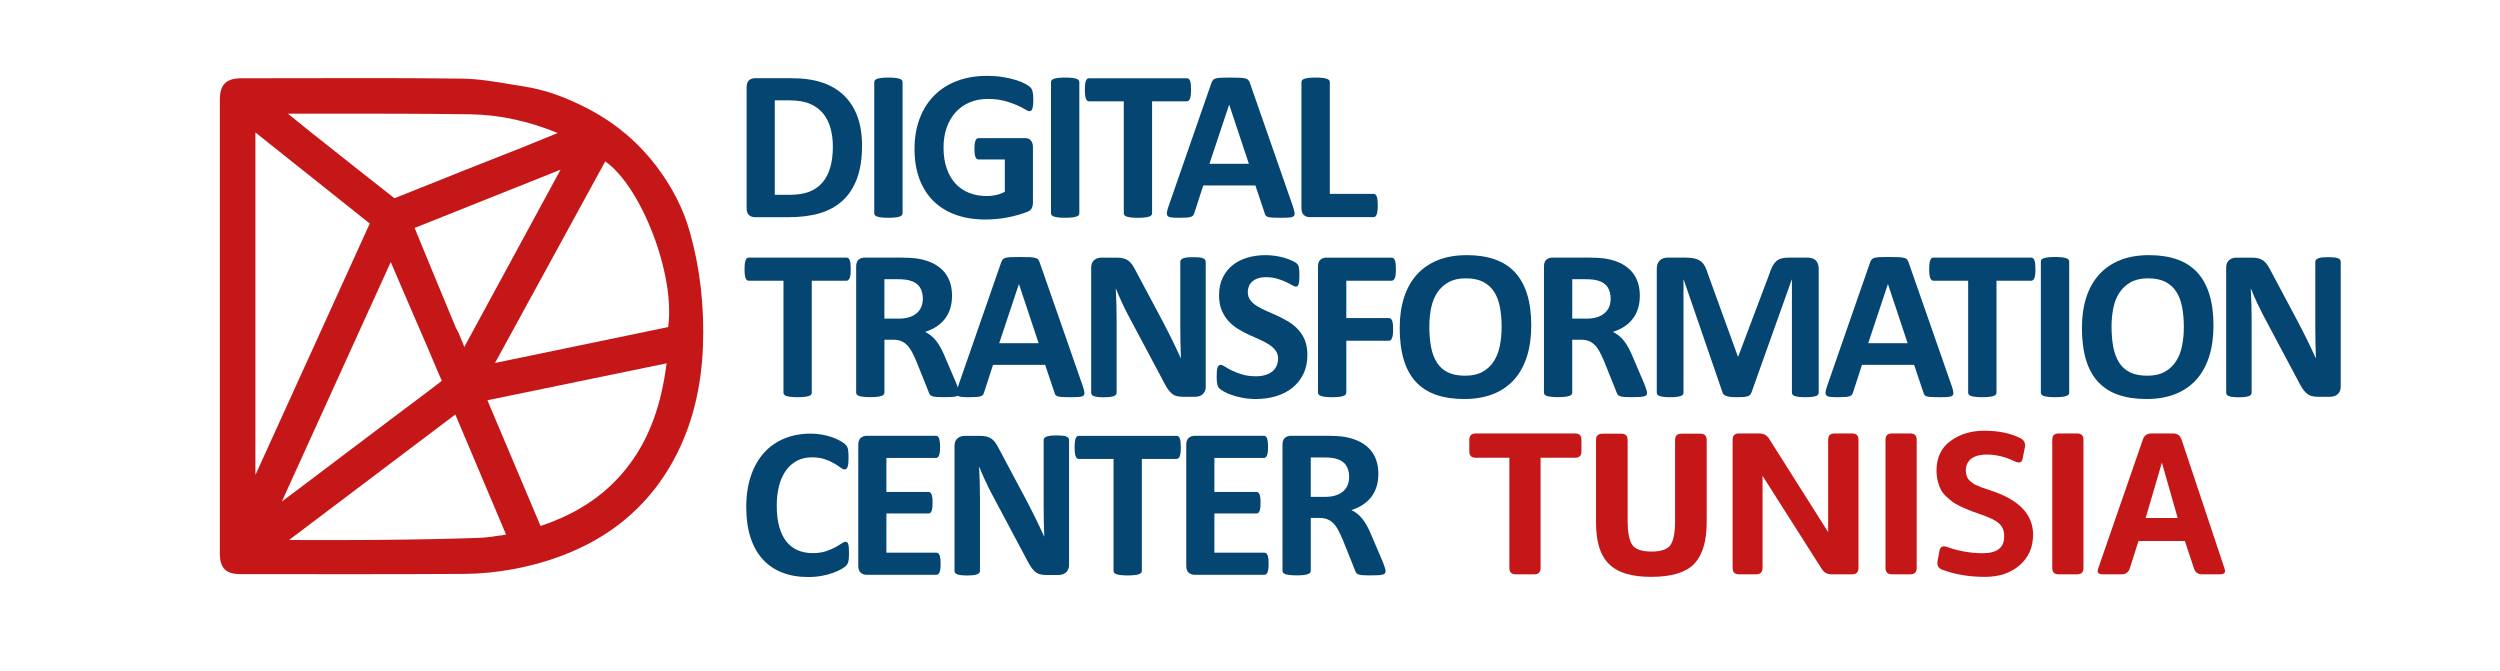 <?xml version="1.0" encoding="UTF-8"?>
<svg xmlns="http://www.w3.org/2000/svg" xmlns:xlink="http://www.w3.org/1999/xlink" version="1.1" id="Layer_1" x="0px" y="0px" viewBox="0 0 841.89 226" style="enable-background:new 0 0 841.89 226;" xml:space="preserve">
<style type="text/css">
	.st0{fill:#C61718;}
	.st1{fill:#054572;}
	.st2{fill:none;}
</style>
<path class="st0" d="M235.99,96.85c-0.72-6.33-1.96-12.66-3.7-18.8c-2.18-7.72-5.97-15.16-11.27-22.12  c-6.07-7.97-13.65-14.38-22.51-19.05c-7.99-4.21-15-6.68-22.05-7.76c-1.55-0.24-3.09-0.5-4.64-0.76  c-5.31-0.89-10.79-1.81-16.31-1.88c-17.99-0.23-36.28-0.19-53.97-0.15c-6.75,0.02-13.5,0.03-20.24,0.03c-5.16,0-7.27,2.11-7.27,7.28  c-0.01,4.94,0,9.88,0,14.81l0,56.66l0,29.24c0,17.33,0,34.65,0,51.98c0,4.97,2.02,7.01,6.96,7.01h0c6.59,0.01,13.15,0,19.73,0.01  c6.22,0,12.51,0.01,18.84,0.01c12.31,0,24.77-0.02,37.08-0.1c5.25-0.03,10.83-0.6,16.57-1.67c7.93-1.49,15.44-3.89,22.32-7.15  c14.6-6.92,25.62-17.78,32.75-32.29c5.13-10.44,7.97-22.4,8.44-35.54C236.98,109.92,236.73,103.28,235.99,96.85 M224.48,122.35  c-1.79,14.08-5.75,24.89-12.33,33.81c-7.2,9.76-17.08,16.64-30.12,20.96l-17.89-42.33L224.48,122.35z M166.7,122.23l37.12-67.89  c12.25,8.63,23.65,38.28,21.19,55.8L166.7,122.23z M124.52,75.28l-38.51,84.67V44.61L124.52,75.28z M97.35,181.84l55.98-42.26  l17.09,40.45c-0.3,0.05-0.6,0.09-0.9,0.14c-2.88,0.44-5.6,0.86-8.25,0.96c-10.07,0.35-21.05,0.57-34.56,0.69  c-8.42,0.08-16.99,0.06-25.27,0.04C100.07,181.84,98.71,181.84,97.35,181.84 M187.63,44.87c-4.06,1.67-7.99,3.28-11.94,4.86  c-3.5,1.4-7.01,2.78-10.52,4.15c-3.24,1.27-6.48,2.54-9.71,3.83c-2.93,1.17-5.86,2.35-8.79,3.53c-4.6,1.85-9.21,3.71-13.83,5.52  c-9.15-7.17-18.67-14.7-28.32-22.37c-2.53-2.01-5.04-4.05-7.58-6.12c4.16,0,8.33,0,12.5,0c16.04,0,32.63-0.01,48.92,0.22  c9.73,0.14,19.62,2.26,29.45,6.31L187.63,44.87z M151.37,105.22c-2.25-5.44-4.51-10.89-6.76-16.33c-1.38-3.33-2.74-6.66-4.15-10.09  l-0.84-2.04l49.15-19.62l-32.43,59.72c-0.07-0.19-0.13-0.38-0.18-0.57l-1.88-4.54l-0.31-0.55c-0.27-0.36-0.52-0.95-0.77-1.57  L151.37,105.22z M144.18,117.45c0.53,1.23,1.05,2.47,1.56,3.71c0.97,2.32,1.97,4.71,3.06,7.08c-0.04,0.03-0.08,0.06-0.12,0.09  c-3.57,2.77-7.19,5.48-10.81,8.19c-1.66,1.25-3.33,2.49-4.99,3.74l-15.05,11.36c-5.72,4.32-11.44,8.64-17.17,12.96  c-1.91,1.44-3.82,2.87-5.74,4.3l36.67-80.64c1.61,3.76,3.14,7.35,4.69,10.94c1.33,3.1,2.67,6.19,4.01,9.28  C141.59,111.46,142.89,114.45,144.18,117.45"></path>
<path class="st1" d="M290.3,49.05c0,4.29-0.56,7.96-1.68,11.01c-1.12,3.05-2.73,5.54-4.83,7.47c-2.1,1.93-4.64,3.34-7.65,4.25  c-3,0.9-6.58,1.36-10.72,1.36h-11.17c-0.8,0-1.46-0.23-2.01-0.71c-0.54-0.47-0.81-1.23-0.81-2.3V29.34c0-1.06,0.27-1.83,0.81-2.3  c0.54-0.47,1.21-0.71,2.01-0.71h12c4.17,0,7.71,0.49,10.61,1.46c2.91,0.98,5.35,2.42,7.34,4.34c1.99,1.92,3.5,4.29,4.54,7.1  C289.78,42.07,290.3,45.34,290.3,49.05 M280.47,49.37c0-2.22-0.26-4.28-0.78-6.18c-0.52-1.9-1.35-3.55-2.49-4.95  c-1.15-1.4-2.62-2.49-4.41-3.27c-1.8-0.78-4.15-1.18-7.07-1.18h-4.81v31.82h4.95c2.6,0,4.79-0.34,6.58-1.01  c1.78-0.68,3.27-1.69,4.46-3.06c1.19-1.36,2.08-3.06,2.68-5.08C280.17,54.43,280.47,52.07,280.47,49.37"></path>
<path class="st1" d="M303.95,71.82c0,0.24-0.08,0.46-0.23,0.65c-0.16,0.19-0.42,0.35-0.78,0.47c-0.36,0.12-0.84,0.22-1.45,0.29  c-0.6,0.07-1.37,0.11-2.31,0.11c-0.92,0-1.68-0.04-2.3-0.11c-0.62-0.07-1.1-0.17-1.46-0.29c-0.36-0.12-0.62-0.28-0.78-0.47  c-0.16-0.19-0.23-0.41-0.23-0.65V27.64c0-0.24,0.08-0.46,0.23-0.65c0.16-0.19,0.42-0.35,0.8-0.47c0.37-0.12,0.86-0.22,1.46-0.29  c0.6-0.07,1.36-0.11,2.28-0.11c0.94,0,1.71,0.04,2.31,0.11c0.6,0.07,1.08,0.17,1.45,0.29c0.36,0.12,0.62,0.28,0.78,0.47  c0.16,0.19,0.23,0.41,0.23,0.65V71.82z"></path>
<path class="st1" d="M347.97,33.61c0,0.7-0.03,1.3-0.09,1.81c-0.06,0.5-0.14,0.91-0.25,1.21c-0.11,0.3-0.24,0.51-0.4,0.63  c-0.16,0.12-0.34,0.18-0.56,0.18c-0.31,0-0.82-0.22-1.52-0.65c-0.7-0.43-1.63-0.91-2.78-1.41c-1.16-0.51-2.54-0.98-4.14-1.41  c-1.6-0.43-3.46-0.65-5.59-0.65c-2.27,0-4.31,0.39-6.15,1.18c-1.83,0.78-3.4,1.89-4.7,3.33c-1.3,1.43-2.3,3.16-3,5.17  c-0.7,2.01-1.05,4.24-1.05,6.67c0,2.68,0.36,5.03,1.07,7.07c0.71,2.04,1.7,3.74,2.98,5.12c1.28,1.37,2.81,2.41,4.61,3.11  c1.79,0.7,3.78,1.05,5.95,1.05c1.06,0,2.11-0.12,3.14-0.36c1.04-0.24,2-0.6,2.89-1.08V53.71h-8.86c-0.43,0-0.77-0.27-1.01-0.81  c-0.24-0.54-0.36-1.46-0.36-2.77c0-0.67,0.03-1.24,0.09-1.7c0.06-0.46,0.15-0.83,0.27-1.1c0.12-0.28,0.26-0.48,0.43-0.62  c0.17-0.13,0.36-0.2,0.58-0.2h15.8c0.39,0,0.73,0.07,1.03,0.2c0.3,0.13,0.57,0.33,0.8,0.6c0.23,0.27,0.4,0.58,0.52,0.96  c0.12,0.37,0.18,0.8,0.18,1.28v18.62c0,0.72-0.13,1.36-0.38,1.9c-0.25,0.54-0.77,0.97-1.56,1.28c-0.78,0.31-1.75,0.64-2.91,0.98  c-1.16,0.34-2.36,0.63-3.6,0.87c-1.24,0.24-2.5,0.42-3.76,0.54c-1.26,0.12-2.54,0.18-3.81,0.18c-3.74,0-7.08-0.54-10.03-1.61  c-2.95-1.07-5.45-2.63-7.5-4.66c-2.05-2.04-3.62-4.52-4.7-7.45c-1.08-2.93-1.63-6.25-1.63-9.96c0-3.83,0.58-7.27,1.73-10.32  c1.16-3.05,2.8-5.64,4.92-7.77c2.12-2.13,4.68-3.77,7.68-4.9c3-1.13,6.34-1.7,10.03-1.7c2.02,0,3.87,0.14,5.53,0.42  c1.66,0.28,3.11,0.61,4.36,1.01c1.24,0.4,2.27,0.82,3.09,1.28c0.82,0.46,1.39,0.86,1.72,1.19c0.33,0.34,0.56,0.81,0.7,1.43  C347.9,31.49,347.97,32.4,347.97,33.61"></path>
<path class="st1" d="M363.47,71.82c0,0.24-0.08,0.46-0.23,0.65c-0.16,0.19-0.42,0.35-0.78,0.47c-0.36,0.12-0.84,0.22-1.45,0.29  c-0.6,0.07-1.37,0.11-2.31,0.11c-0.92,0-1.68-0.04-2.3-0.11c-0.62-0.07-1.1-0.17-1.46-0.29c-0.36-0.12-0.62-0.28-0.78-0.47  c-0.16-0.19-0.23-0.41-0.23-0.65V27.64c0-0.24,0.08-0.46,0.23-0.65c0.16-0.19,0.42-0.35,0.8-0.47c0.37-0.12,0.86-0.22,1.46-0.29  c0.6-0.07,1.36-0.11,2.28-0.11c0.94,0,1.71,0.04,2.31,0.11c0.6,0.07,1.08,0.17,1.45,0.29c0.36,0.12,0.62,0.28,0.78,0.47  c0.16,0.19,0.23,0.41,0.23,0.65V71.82z"></path>
<path class="st1" d="M401.09,30.25c0,0.7-0.03,1.3-0.09,1.79c-0.06,0.49-0.15,0.89-0.27,1.19c-0.12,0.3-0.27,0.52-0.45,0.67  c-0.18,0.15-0.38,0.22-0.6,0.22h-11.71v37.71c0,0.24-0.08,0.46-0.23,0.65c-0.16,0.19-0.42,0.35-0.78,0.47  c-0.36,0.12-0.85,0.22-1.46,0.29c-0.61,0.07-1.38,0.11-2.29,0.11c-0.92,0-1.68-0.04-2.3-0.11c-0.62-0.07-1.1-0.17-1.46-0.29  c-0.36-0.12-0.62-0.28-0.78-0.47c-0.16-0.19-0.23-0.41-0.23-0.65V34.12h-11.71c-0.24,0-0.45-0.07-0.61-0.22  c-0.17-0.14-0.31-0.37-0.43-0.67c-0.12-0.3-0.21-0.7-0.27-1.19c-0.06-0.49-0.09-1.09-0.09-1.79c0-0.72,0.03-1.34,0.09-1.84  c0.06-0.51,0.15-0.91,0.27-1.21c0.12-0.3,0.27-0.52,0.43-0.65c0.17-0.13,0.37-0.2,0.61-0.2h32.97c0.22,0,0.42,0.07,0.6,0.2  c0.18,0.13,0.33,0.35,0.45,0.65c0.12,0.3,0.21,0.71,0.27,1.21C401.06,28.91,401.09,29.52,401.09,30.25"></path>
<path class="st1" d="M435.42,69.58c0.29,0.87,0.47,1.56,0.54,2.06c0.07,0.51-0.03,0.88-0.29,1.14c-0.27,0.25-0.74,0.41-1.41,0.47  c-0.67,0.06-1.6,0.09-2.78,0.09c-1.23,0-2.19-0.02-2.88-0.05c-0.69-0.04-1.21-0.11-1.57-0.22c-0.36-0.11-0.61-0.26-0.76-0.45  c-0.14-0.19-0.27-0.45-0.36-0.76l-3.15-9.4H405.2l-2.96,9.15c-0.1,0.34-0.22,0.62-0.38,0.85c-0.16,0.23-0.41,0.41-0.76,0.54  c-0.35,0.13-0.84,0.22-1.48,0.27c-0.64,0.05-1.48,0.07-2.51,0.07c-1.11,0-1.98-0.04-2.6-0.11c-0.63-0.07-1.06-0.25-1.3-0.52  c-0.24-0.28-0.32-0.67-0.25-1.18c0.07-0.51,0.25-1.18,0.54-2.02l14.43-41.51c0.14-0.41,0.31-0.74,0.51-0.99  c0.19-0.25,0.5-0.45,0.92-0.58c0.42-0.13,1-0.22,1.75-0.25c0.75-0.04,1.73-0.05,2.96-0.05c1.42,0,2.56,0.02,3.4,0.05  c0.84,0.04,1.5,0.12,1.97,0.25c0.47,0.13,0.81,0.33,1.01,0.6c0.2,0.27,0.38,0.63,0.52,1.08L435.42,69.58z M413.95,35.27h-0.04  l-6.62,19.88h13.27L413.95,35.27z"></path>
<path class="st1" d="M463.97,69.15c0,0.72-0.03,1.33-0.09,1.83c-0.06,0.49-0.15,0.9-0.27,1.23c-0.12,0.32-0.27,0.56-0.45,0.7  c-0.18,0.15-0.39,0.22-0.63,0.22h-21.44c-0.8,0-1.46-0.23-2.01-0.71c-0.54-0.47-0.81-1.23-0.81-2.3V27.64  c0-0.24,0.08-0.46,0.23-0.65c0.16-0.19,0.42-0.35,0.78-0.47c0.36-0.12,0.85-0.22,1.46-0.29c0.62-0.07,1.38-0.11,2.3-0.11  c0.94,0,1.71,0.04,2.31,0.11c0.6,0.07,1.08,0.17,1.45,0.29c0.36,0.12,0.62,0.28,0.78,0.47c0.16,0.19,0.24,0.41,0.24,0.65v37.64  h14.71c0.24,0,0.45,0.07,0.63,0.2c0.18,0.13,0.33,0.35,0.45,0.65c0.12,0.3,0.21,0.7,0.27,1.19  C463.94,67.82,463.97,68.43,463.97,69.15"></path>
<path class="st1" d="M285.9,186.47c0,0.6-0.02,1.12-0.05,1.54c-0.04,0.42-0.09,0.78-0.16,1.08c-0.07,0.3-0.17,0.56-0.29,0.78  c-0.12,0.22-0.31,0.46-0.58,0.74c-0.27,0.28-0.78,0.63-1.54,1.07c-0.76,0.43-1.69,0.85-2.78,1.25c-1.1,0.4-2.35,0.73-3.76,0.99  c-1.41,0.26-2.94,0.4-4.57,0.4c-3.21,0-6.1-0.49-8.68-1.48c-2.58-0.99-4.77-2.46-6.58-4.43c-1.81-1.96-3.19-4.42-4.16-7.36  c-0.96-2.94-1.45-6.36-1.45-10.27c0-3.98,0.53-7.51,1.59-10.59c1.06-3.09,2.54-5.68,4.45-7.77c1.91-2.1,4.19-3.69,6.85-4.77  c2.66-1.08,5.6-1.63,8.8-1.63c1.3,0,2.55,0.11,3.76,0.33c1.21,0.22,2.32,0.5,3.34,0.85c1.02,0.35,1.95,0.75,2.77,1.21  c0.82,0.46,1.39,0.85,1.72,1.17c0.32,0.33,0.55,0.6,0.67,0.81c0.12,0.22,0.22,0.5,0.29,0.83c0.07,0.34,0.13,0.74,0.16,1.19  c0.04,0.46,0.05,1.02,0.05,1.7c0,0.72-0.02,1.34-0.07,1.84c-0.05,0.51-0.13,0.92-0.25,1.23c-0.12,0.31-0.27,0.54-0.43,0.69  c-0.17,0.14-0.36,0.22-0.58,0.22c-0.36,0-0.82-0.21-1.37-0.63c-0.55-0.42-1.27-0.89-2.15-1.41c-0.88-0.52-1.93-0.99-3.15-1.41  c-1.22-0.42-2.67-0.63-4.36-0.63c-1.86,0-3.51,0.38-4.97,1.14c-1.46,0.76-2.7,1.84-3.72,3.25c-1.02,1.41-1.8,3.12-2.33,5.12  c-0.53,2-0.8,4.25-0.8,6.76c0,2.75,0.28,5.13,0.85,7.14c0.57,2.01,1.37,3.67,2.42,4.97c1.05,1.3,2.32,2.27,3.8,2.91  c1.48,0.64,3.15,0.96,5.01,0.96c1.69,0,3.15-0.2,4.38-0.6c1.23-0.4,2.28-0.84,3.16-1.32c0.88-0.48,1.6-0.92,2.17-1.3  c0.57-0.39,1.01-0.58,1.32-0.58c0.24,0,0.43,0.05,0.58,0.14c0.14,0.1,0.26,0.29,0.36,0.58c0.1,0.29,0.17,0.69,0.22,1.21  C285.88,184.91,285.9,185.6,285.9,186.47"></path>
<path class="st1" d="M316.76,189.84c0,0.7-0.03,1.28-0.09,1.75c-0.06,0.47-0.15,0.85-0.27,1.14c-0.12,0.29-0.27,0.5-0.45,0.63  c-0.18,0.13-0.38,0.2-0.6,0.2h-23.5c-0.8,0-1.47-0.23-2.01-0.71c-0.54-0.47-0.81-1.23-0.81-2.3v-40.78c0-1.06,0.27-1.83,0.81-2.29  c0.54-0.47,1.21-0.71,2.01-0.71h23.35c0.22,0,0.41,0.06,0.58,0.18c0.17,0.12,0.31,0.33,0.43,0.63c0.12,0.3,0.21,0.69,0.27,1.16  c0.06,0.47,0.09,1.07,0.09,1.79c0,0.67-0.03,1.25-0.09,1.72c-0.06,0.47-0.15,0.85-0.27,1.14c-0.12,0.29-0.27,0.5-0.43,0.63  c-0.17,0.13-0.36,0.2-0.58,0.2h-16.7v11.43h14.14c0.22,0,0.42,0.07,0.6,0.2c0.18,0.13,0.33,0.34,0.45,0.61  c0.12,0.28,0.21,0.65,0.27,1.12c0.06,0.47,0.09,1.04,0.09,1.72c0,0.7-0.03,1.28-0.09,1.74c-0.06,0.46-0.15,0.83-0.27,1.1  c-0.12,0.28-0.27,0.48-0.45,0.6c-0.18,0.12-0.38,0.18-0.6,0.18H298.5v13.2h16.85c0.22,0,0.42,0.07,0.6,0.2  c0.18,0.13,0.33,0.34,0.45,0.63c0.12,0.29,0.21,0.67,0.27,1.14C316.73,188.55,316.76,189.14,316.76,189.84"></path>
<path class="st1" d="M360.02,190.23c0,0.55-0.1,1.05-0.29,1.48c-0.19,0.43-0.45,0.8-0.78,1.09c-0.33,0.29-0.71,0.5-1.16,0.63  c-0.45,0.13-0.9,0.2-1.35,0.2h-4.05c-0.84,0-1.57-0.08-2.19-0.25c-0.62-0.17-1.18-0.48-1.7-0.92c-0.52-0.45-1.02-1.05-1.5-1.81  c-0.48-0.76-1.02-1.74-1.63-2.95l-11.64-21.87c-0.68-1.3-1.36-2.71-2.06-4.21c-0.7-1.51-1.33-2.97-1.88-4.39h-0.07  c0.1,1.73,0.17,3.46,0.22,5.19c0.05,1.72,0.07,3.5,0.07,5.33v24.48c0,0.24-0.07,0.46-0.2,0.65c-0.13,0.19-0.36,0.36-0.69,0.49  c-0.32,0.13-0.76,0.24-1.32,0.31c-0.56,0.07-1.27,0.11-2.13,0.11c-0.84,0-1.54-0.04-2.1-0.11c-0.56-0.07-0.99-0.17-1.3-0.31  c-0.31-0.13-0.53-0.29-0.65-0.49c-0.12-0.19-0.18-0.41-0.18-0.65v-42.05c0-1.13,0.33-1.98,0.99-2.55c0.66-0.57,1.48-0.85,2.44-0.85  h5.1c0.92,0,1.69,0.08,2.31,0.24c0.62,0.16,1.19,0.42,1.68,0.78c0.49,0.36,0.96,0.86,1.39,1.5c0.43,0.64,0.88,1.43,1.34,2.37  l9.11,17.1c0.53,1.04,1.05,2.06,1.57,3.06c0.52,1,1.02,2,1.5,3c0.48,1,0.95,1.98,1.41,2.95c0.46,0.96,0.91,1.93,1.34,2.89h0.04  c-0.07-1.69-0.13-3.45-0.16-5.28c-0.04-1.83-0.05-3.58-0.05-5.24v-21.95c0-0.24,0.07-0.46,0.22-0.65c0.14-0.19,0.39-0.36,0.72-0.51  c0.34-0.14,0.78-0.25,1.34-0.31c0.56-0.06,1.27-0.09,2.13-0.09c0.82,0,1.51,0.03,2.06,0.09c0.55,0.06,0.98,0.16,1.28,0.31  c0.3,0.14,0.51,0.31,0.63,0.51c0.12,0.19,0.18,0.41,0.18,0.65V190.23z"></path>
<path class="st1" d="M397.64,150.68c0,0.7-0.03,1.3-0.09,1.79c-0.06,0.49-0.15,0.89-0.27,1.19c-0.12,0.3-0.27,0.53-0.45,0.67  c-0.18,0.15-0.38,0.22-0.6,0.22h-11.71v37.71c0,0.24-0.08,0.46-0.23,0.65c-0.16,0.19-0.42,0.35-0.78,0.47  c-0.36,0.12-0.85,0.22-1.46,0.29c-0.61,0.07-1.38,0.11-2.29,0.11c-0.92,0-1.68-0.04-2.3-0.11c-0.62-0.07-1.1-0.17-1.46-0.29  c-0.36-0.12-0.62-0.28-0.78-0.47c-0.16-0.19-0.23-0.41-0.23-0.65v-37.71h-11.71c-0.24,0-0.45-0.07-0.61-0.22  c-0.17-0.14-0.31-0.37-0.43-0.67c-0.12-0.3-0.21-0.7-0.27-1.19c-0.06-0.49-0.09-1.09-0.09-1.79c0-0.72,0.03-1.34,0.09-1.84  c0.06-0.51,0.15-0.91,0.27-1.21c0.12-0.3,0.27-0.52,0.43-0.65c0.17-0.13,0.37-0.2,0.61-0.2h32.97c0.22,0,0.42,0.07,0.6,0.2  c0.18,0.13,0.33,0.35,0.45,0.65c0.12,0.3,0.21,0.71,0.27,1.21C397.61,149.34,397.64,149.96,397.64,150.68"></path>
<path class="st1" d="M427.21,189.84c0,0.7-0.03,1.28-0.09,1.75c-0.06,0.47-0.15,0.85-0.27,1.14c-0.12,0.29-0.27,0.5-0.45,0.63  c-0.18,0.13-0.38,0.2-0.6,0.2h-23.5c-0.8,0-1.47-0.23-2.01-0.71c-0.54-0.47-0.81-1.23-0.81-2.3v-40.78c0-1.06,0.27-1.83,0.81-2.29  c0.54-0.47,1.21-0.71,2.01-0.71h23.35c0.22,0,0.41,0.06,0.58,0.18c0.17,0.12,0.31,0.33,0.43,0.63c0.12,0.3,0.21,0.69,0.27,1.16  c0.06,0.47,0.09,1.07,0.09,1.79c0,0.67-0.03,1.25-0.09,1.72c-0.06,0.47-0.15,0.85-0.27,1.14c-0.12,0.29-0.27,0.5-0.43,0.63  c-0.17,0.13-0.36,0.2-0.58,0.2h-16.7v11.43h14.14c0.22,0,0.42,0.07,0.6,0.2c0.18,0.13,0.33,0.34,0.45,0.61  c0.12,0.28,0.21,0.65,0.27,1.12c0.06,0.47,0.09,1.04,0.09,1.72c0,0.7-0.03,1.28-0.09,1.74c-0.06,0.46-0.15,0.83-0.27,1.1  c-0.12,0.28-0.27,0.48-0.45,0.6c-0.18,0.12-0.38,0.18-0.6,0.18h-14.14v13.2h16.85c0.22,0,0.42,0.07,0.6,0.2  c0.18,0.13,0.33,0.34,0.45,0.63c0.12,0.29,0.21,0.67,0.27,1.14C427.17,188.55,427.21,189.14,427.21,189.84"></path>
<path class="st1" d="M466.6,192.33c0,0.27-0.05,0.49-0.15,0.67c-0.1,0.18-0.33,0.33-0.69,0.45c-0.36,0.12-0.89,0.2-1.59,0.25  c-0.7,0.05-1.65,0.07-2.86,0.07c-1.01,0-1.82-0.02-2.42-0.07c-0.6-0.05-1.08-0.14-1.43-0.27c-0.35-0.13-0.6-0.3-0.74-0.51  c-0.15-0.2-0.27-0.45-0.36-0.74l-4.19-10.45c-0.51-1.18-1-2.23-1.48-3.15c-0.48-0.92-1.02-1.68-1.61-2.3  c-0.59-0.61-1.27-1.08-2.04-1.39c-0.77-0.31-1.66-0.47-2.67-0.47h-2.96v17.82c0,0.24-0.08,0.46-0.24,0.65  c-0.16,0.19-0.42,0.35-0.78,0.47c-0.36,0.12-0.84,0.22-1.45,0.29c-0.6,0.07-1.37,0.11-2.31,0.11c-0.92,0-1.68-0.04-2.3-0.11  c-0.61-0.07-1.1-0.17-1.46-0.29s-0.62-0.28-0.76-0.47c-0.15-0.19-0.22-0.41-0.22-0.65v-42.48c0-1.06,0.27-1.83,0.81-2.3  c0.54-0.47,1.21-0.71,2.01-0.71h12.11c1.23,0,2.24,0.02,3.04,0.07c0.79,0.05,1.52,0.11,2.17,0.18c1.88,0.27,3.57,0.72,5.08,1.37  c1.5,0.65,2.78,1.5,3.83,2.55c1.05,1.05,1.85,2.29,2.4,3.72c0.55,1.43,0.83,3.08,0.83,4.93c0,1.57-0.2,3-0.6,4.29  c-0.4,1.29-0.98,2.44-1.75,3.45c-0.77,1.01-1.72,1.89-2.86,2.64c-1.13,0.75-2.42,1.35-3.87,1.81c0.7,0.34,1.35,0.75,1.97,1.23  c0.62,0.48,1.19,1.07,1.74,1.75c0.54,0.69,1.05,1.47,1.54,2.35c0.48,0.88,0.95,1.88,1.41,2.98l3.94,9.22  c0.36,0.92,0.6,1.59,0.72,2.01C466.54,191.76,466.6,192.09,466.6,192.33 M454.34,160.59c0-1.54-0.35-2.84-1.05-3.9  c-0.7-1.06-1.84-1.81-3.43-2.24c-0.48-0.12-1.03-0.22-1.65-0.29c-0.61-0.07-1.46-0.11-2.55-0.11h-4.26v13.27h4.84  c1.35,0,2.53-0.16,3.54-0.49c1.01-0.33,1.86-0.78,2.53-1.37c0.67-0.59,1.18-1.29,1.52-2.11  C454.17,162.51,454.34,161.6,454.34,160.59"></path>
<path class="st1" d="M286.49,90.66c0,0.7-0.03,1.3-0.09,1.79c-0.06,0.49-0.15,0.89-0.27,1.19c-0.12,0.3-0.27,0.52-0.45,0.67  c-0.18,0.15-0.38,0.22-0.6,0.22h-11.71v37.71c0,0.24-0.08,0.46-0.23,0.65c-0.16,0.19-0.42,0.35-0.78,0.47  c-0.36,0.12-0.85,0.22-1.46,0.29c-0.61,0.07-1.38,0.11-2.29,0.11c-0.92,0-1.68-0.04-2.3-0.11c-0.62-0.07-1.1-0.17-1.46-0.29  c-0.36-0.12-0.62-0.28-0.78-0.47c-0.16-0.19-0.23-0.41-0.23-0.65V94.53h-11.71c-0.24,0-0.45-0.07-0.61-0.22  c-0.17-0.14-0.31-0.37-0.43-0.67c-0.12-0.3-0.21-0.7-0.27-1.19c-0.06-0.49-0.09-1.09-0.09-1.79c0-0.72,0.03-1.34,0.09-1.84  c0.06-0.51,0.15-0.91,0.27-1.21c0.12-0.3,0.27-0.52,0.43-0.65c0.17-0.13,0.37-0.2,0.61-0.2h32.97c0.22,0,0.42,0.07,0.6,0.2  c0.18,0.13,0.33,0.35,0.45,0.65c0.12,0.3,0.21,0.71,0.27,1.21C286.46,89.33,286.49,89.94,286.49,90.66"></path>
<path class="st1" d="M323.03,132.31c0,0.26-0.05,0.49-0.15,0.67c-0.1,0.18-0.33,0.33-0.69,0.45c-0.36,0.12-0.89,0.2-1.59,0.25  c-0.7,0.05-1.65,0.07-2.85,0.07c-1.01,0-1.82-0.02-2.42-0.07c-0.6-0.05-1.08-0.14-1.43-0.27c-0.35-0.13-0.6-0.3-0.74-0.51  c-0.14-0.2-0.27-0.45-0.36-0.74l-4.19-10.45c-0.51-1.18-1-2.23-1.48-3.15c-0.48-0.92-1.02-1.68-1.61-2.3  c-0.59-0.61-1.27-1.08-2.04-1.39c-0.77-0.31-1.66-0.47-2.68-0.47h-2.96v17.82c0,0.24-0.08,0.46-0.24,0.65  c-0.16,0.19-0.42,0.35-0.78,0.47c-0.36,0.12-0.84,0.22-1.45,0.29c-0.6,0.07-1.37,0.11-2.31,0.11c-0.92,0-1.68-0.04-2.3-0.11  c-0.61-0.07-1.1-0.17-1.46-0.29c-0.36-0.12-0.61-0.28-0.76-0.47c-0.14-0.19-0.22-0.41-0.22-0.65V89.76c0-1.06,0.27-1.83,0.81-2.3  c0.54-0.47,1.21-0.71,2.01-0.71h12.11c1.23,0,2.24,0.02,3.04,0.07c0.79,0.05,1.52,0.11,2.17,0.18c1.88,0.27,3.57,0.72,5.08,1.37  c1.5,0.65,2.78,1.5,3.83,2.55c1.05,1.05,1.85,2.29,2.4,3.72c0.55,1.44,0.83,3.08,0.83,4.94c0,1.57-0.2,3-0.6,4.29  c-0.4,1.29-0.98,2.44-1.75,3.45c-0.77,1.01-1.72,1.89-2.86,2.64c-1.13,0.75-2.42,1.35-3.87,1.81c0.7,0.34,1.36,0.75,1.97,1.23  c0.62,0.48,1.19,1.07,1.74,1.75c0.54,0.69,1.05,1.47,1.54,2.35c0.48,0.88,0.95,1.88,1.41,2.98l3.94,9.22  c0.36,0.92,0.6,1.59,0.72,2.01C322.97,131.74,323.03,132.07,323.03,132.31 M310.77,100.57c0-1.54-0.35-2.84-1.05-3.9  c-0.7-1.06-1.84-1.81-3.43-2.24c-0.48-0.12-1.03-0.22-1.65-0.29c-0.61-0.07-1.46-0.11-2.55-0.11h-4.27v13.27h4.84  c1.35,0,2.53-0.16,3.54-0.49c1.01-0.32,1.86-0.78,2.53-1.37c0.67-0.59,1.18-1.29,1.52-2.11C310.6,102.5,310.77,101.58,310.77,100.57  "></path>
<path class="st1" d="M364.63,130c0.29,0.87,0.47,1.56,0.54,2.06c0.07,0.51-0.02,0.88-0.29,1.14c-0.27,0.25-0.74,0.41-1.41,0.47  c-0.67,0.06-1.6,0.09-2.78,0.09c-1.23,0-2.19-0.02-2.88-0.05c-0.69-0.04-1.21-0.11-1.57-0.22c-0.36-0.11-0.61-0.26-0.76-0.45  c-0.15-0.19-0.27-0.45-0.36-0.76l-3.15-9.4H334.4l-2.96,9.15c-0.1,0.34-0.22,0.62-0.38,0.85c-0.16,0.23-0.41,0.41-0.76,0.54  c-0.35,0.13-0.84,0.22-1.48,0.27c-0.64,0.05-1.48,0.07-2.51,0.07c-1.11,0-1.98-0.04-2.6-0.11c-0.63-0.07-1.06-0.25-1.3-0.52  c-0.24-0.28-0.32-0.67-0.25-1.18c0.07-0.51,0.25-1.18,0.54-2.02l14.43-41.51c0.14-0.41,0.31-0.74,0.51-0.99  c0.19-0.25,0.5-0.45,0.92-0.58c0.42-0.13,1-0.22,1.75-0.25c0.75-0.04,1.74-0.05,2.96-0.05c1.42,0,2.56,0.02,3.4,0.05  c0.84,0.04,1.5,0.12,1.97,0.25c0.47,0.13,0.81,0.33,1.01,0.6c0.2,0.27,0.38,0.63,0.52,1.08L364.63,130z M343.15,95.69h-0.04  l-6.62,19.88h13.27L343.15,95.69z"></path>
<path class="st1" d="M406.05,130.22c0,0.56-0.1,1.05-0.29,1.48c-0.19,0.43-0.45,0.8-0.78,1.09c-0.33,0.29-0.71,0.5-1.16,0.63  c-0.45,0.13-0.9,0.2-1.36,0.2h-4.05c-0.85,0-1.57-0.08-2.19-0.25c-0.62-0.17-1.18-0.48-1.7-0.92c-0.52-0.45-1.02-1.05-1.5-1.81  c-0.48-0.76-1.02-1.74-1.63-2.95l-11.64-21.87c-0.68-1.3-1.36-2.71-2.06-4.21c-0.7-1.51-1.33-2.97-1.88-4.39h-0.07  c0.1,1.73,0.17,3.46,0.22,5.19c0.05,1.72,0.07,3.5,0.07,5.33v24.48c0,0.24-0.07,0.46-0.2,0.65c-0.13,0.19-0.36,0.36-0.69,0.49  c-0.32,0.13-0.76,0.23-1.32,0.31c-0.56,0.07-1.27,0.11-2.13,0.11c-0.84,0-1.54-0.04-2.1-0.11c-0.56-0.07-0.99-0.17-1.3-0.31  c-0.31-0.13-0.53-0.29-0.65-0.49c-0.12-0.19-0.18-0.41-0.18-0.65V90.16c0-1.13,0.33-1.98,0.99-2.55c0.66-0.57,1.48-0.85,2.44-0.85  h5.1c0.92,0,1.69,0.08,2.31,0.23c0.62,0.16,1.19,0.42,1.68,0.78c0.49,0.36,0.96,0.86,1.39,1.5c0.43,0.64,0.88,1.43,1.34,2.37  l9.11,17.1c0.53,1.04,1.05,2.06,1.57,3.06c0.52,1,1.02,2,1.5,3c0.48,1,0.95,1.98,1.41,2.95c0.46,0.96,0.91,1.93,1.34,2.89h0.04  c-0.07-1.69-0.13-3.45-0.16-5.28c-0.04-1.83-0.05-3.58-0.05-5.24V88.17c0-0.24,0.07-0.46,0.22-0.65c0.14-0.19,0.39-0.36,0.72-0.51  c0.34-0.15,0.78-0.25,1.34-0.31c0.56-0.06,1.27-0.09,2.13-0.09c0.82,0,1.51,0.03,2.06,0.09c0.55,0.06,0.98,0.16,1.28,0.31  c0.3,0.14,0.51,0.31,0.63,0.51c0.12,0.19,0.18,0.41,0.18,0.65V130.22z"></path>
<path class="st1" d="M440.27,119.51c0,2.46-0.46,4.62-1.37,6.47c-0.92,1.86-2.16,3.4-3.72,4.65c-1.57,1.24-3.4,2.17-5.5,2.8  c-2.1,0.63-4.34,0.94-6.72,0.94c-1.62,0-3.12-0.13-4.5-0.4c-1.39-0.27-2.61-0.58-3.67-0.96c-1.06-0.37-1.95-0.76-2.66-1.17  c-0.71-0.41-1.22-0.77-1.54-1.08c-0.31-0.31-0.54-0.77-0.67-1.36c-0.13-0.59-0.2-1.44-0.2-2.55c0-0.75,0.02-1.37,0.07-1.88  c0.05-0.51,0.13-0.92,0.24-1.23c0.11-0.31,0.25-0.54,0.43-0.67c0.18-0.13,0.39-0.2,0.63-0.2c0.34,0,0.81,0.2,1.43,0.6  c0.61,0.4,1.4,0.84,2.37,1.32c0.96,0.48,2.11,0.92,3.45,1.32c1.34,0.4,2.89,0.6,4.65,0.6c1.16,0,2.19-0.14,3.11-0.42  c0.92-0.28,1.69-0.67,2.33-1.18c0.64-0.51,1.13-1.13,1.46-1.88c0.34-0.75,0.51-1.58,0.51-2.5c0-1.06-0.29-1.97-0.87-2.73  c-0.58-0.76-1.33-1.43-2.26-2.03c-0.93-0.59-1.98-1.14-3.16-1.66c-1.18-0.52-2.4-1.07-3.65-1.64c-1.25-0.58-2.47-1.23-3.65-1.97  c-1.18-0.73-2.24-1.61-3.16-2.64c-0.93-1.02-1.68-2.24-2.26-3.63c-0.58-1.4-0.87-3.07-0.87-5.03c0-2.24,0.42-4.21,1.25-5.91  c0.83-1.7,1.95-3.11,3.36-4.23c1.41-1.12,3.07-1.96,4.99-2.51c1.92-0.56,3.95-0.83,6.09-0.83c1.11,0,2.22,0.08,3.33,0.25  c1.11,0.17,2.14,0.4,3.11,0.69c0.96,0.29,1.82,0.61,2.57,0.98c0.75,0.36,1.24,0.66,1.48,0.9c0.24,0.24,0.4,0.45,0.49,0.62  c0.08,0.17,0.16,0.39,0.22,0.67c0.06,0.28,0.1,0.63,0.13,1.05c0.02,0.42,0.04,0.95,0.04,1.57c0,0.7-0.02,1.29-0.06,1.77  c-0.04,0.48-0.09,0.88-0.18,1.19c-0.08,0.31-0.21,0.54-0.36,0.69c-0.16,0.14-0.37,0.22-0.63,0.22c-0.27,0-0.69-0.17-1.26-0.51  c-0.58-0.34-1.29-0.71-2.13-1.1c-0.84-0.4-1.82-0.76-2.93-1.08c-1.11-0.33-2.33-0.49-3.65-0.49c-1.04,0-1.94,0.13-2.71,0.38  c-0.77,0.25-1.42,0.6-1.93,1.05c-0.52,0.45-0.91,0.98-1.16,1.61c-0.25,0.63-0.38,1.29-0.38,1.99c0,1.04,0.28,1.93,0.85,2.69  c0.56,0.76,1.32,1.44,2.28,2.02c0.95,0.59,2.03,1.14,3.24,1.66c1.21,0.52,2.43,1.07,3.69,1.64c1.25,0.58,2.48,1.24,3.69,1.97  c1.21,0.73,2.28,1.61,3.22,2.64c0.94,1.02,1.7,2.23,2.28,3.61C439.98,116,440.27,117.63,440.27,119.51"></path>
<path class="st1" d="M470.08,90.66c0,0.72-0.03,1.33-0.09,1.83c-0.06,0.49-0.16,0.88-0.29,1.17c-0.13,0.29-0.28,0.51-0.45,0.65  c-0.17,0.15-0.36,0.22-0.58,0.22h-15.29v12.58h14.35c0.22,0,0.41,0.06,0.58,0.18c0.17,0.12,0.32,0.33,0.45,0.61  c0.13,0.29,0.23,0.67,0.29,1.16c0.06,0.48,0.09,1.08,0.09,1.81c0,0.72-0.03,1.33-0.09,1.81c-0.06,0.48-0.16,0.88-0.29,1.19  c-0.13,0.31-0.28,0.54-0.45,0.67c-0.17,0.13-0.36,0.2-0.58,0.2h-14.35v17.42c0,0.27-0.07,0.5-0.22,0.69  c-0.14,0.19-0.4,0.36-0.78,0.49c-0.37,0.13-0.86,0.24-1.46,0.31c-0.6,0.07-1.37,0.11-2.31,0.11c-0.92,0-1.68-0.04-2.3-0.11  c-0.62-0.07-1.1-0.17-1.46-0.31c-0.36-0.13-0.62-0.29-0.78-0.49c-0.16-0.19-0.23-0.42-0.23-0.69V89.76c0-1.06,0.27-1.83,0.81-2.3  c0.54-0.47,1.21-0.7,2.01-0.7h22.02c0.22,0,0.41,0.07,0.58,0.2c0.17,0.13,0.32,0.35,0.45,0.65c0.13,0.3,0.23,0.71,0.29,1.21  C470.05,89.33,470.08,89.94,470.08,90.66"></path>
<path class="st1" d="M515.66,109.61c0,3.88-0.48,7.35-1.45,10.41c-0.96,3.06-2.4,5.66-4.3,7.79c-1.9,2.13-4.26,3.76-7.07,4.88  c-2.81,1.12-6.06,1.68-9.74,1.68c-3.64,0-6.82-0.48-9.53-1.43c-2.71-0.95-4.97-2.4-6.78-4.36c-1.81-1.95-3.16-4.44-4.07-7.45  c-0.9-3.01-1.36-6.58-1.36-10.7c0-3.78,0.48-7.19,1.45-10.21c0.96-3.02,2.4-5.6,4.3-7.72c1.91-2.12,4.26-3.75,7.07-4.88  c2.81-1.13,6.07-1.7,9.78-1.7c3.54,0,6.67,0.47,9.38,1.41c2.71,0.94,4.98,2.39,6.8,4.34c1.82,1.95,3.19,4.42,4.12,7.39  C515.19,102.05,515.66,105.56,515.66,109.61 M505.68,110.11c0-2.46-0.19-4.69-0.58-6.71c-0.39-2.01-1.04-3.73-1.97-5.17  c-0.93-1.44-2.16-2.54-3.71-3.33c-1.54-0.78-3.47-1.17-5.78-1.17c-2.34,0-4.29,0.44-5.86,1.32c-1.57,0.88-2.83,2.06-3.8,3.52  c-0.96,1.47-1.64,3.19-2.04,5.15c-0.4,1.96-0.6,4.04-0.6,6.24c0,2.56,0.19,4.85,0.58,6.89c0.39,2.04,1.04,3.78,1.95,5.22  c0.92,1.45,2.15,2.55,3.69,3.31c1.54,0.76,3.48,1.14,5.82,1.14c2.34,0,4.29-0.43,5.86-1.3c1.57-0.87,2.83-2.05,3.8-3.54  c0.96-1.49,1.65-3.24,2.04-5.22C505.48,114.47,505.68,112.36,505.68,110.11"></path>
<path class="st1" d="M554.65,132.31c0,0.26-0.05,0.49-0.15,0.67c-0.1,0.18-0.32,0.33-0.69,0.45c-0.36,0.12-0.89,0.2-1.59,0.25  c-0.7,0.05-1.65,0.07-2.86,0.07c-1.01,0-1.82-0.02-2.42-0.07c-0.6-0.05-1.08-0.14-1.43-0.27c-0.35-0.13-0.6-0.3-0.74-0.51  c-0.15-0.2-0.27-0.45-0.36-0.74l-4.19-10.45c-0.51-1.18-1-2.23-1.48-3.15c-0.48-0.92-1.02-1.68-1.61-2.3  c-0.59-0.61-1.27-1.08-2.04-1.39c-0.77-0.31-1.66-0.47-2.67-0.47h-2.96v17.82c0,0.24-0.08,0.46-0.24,0.65  c-0.16,0.19-0.42,0.35-0.78,0.47c-0.36,0.12-0.84,0.22-1.45,0.29c-0.6,0.07-1.37,0.11-2.31,0.11c-0.92,0-1.68-0.04-2.3-0.11  c-0.61-0.07-1.1-0.17-1.46-0.29c-0.36-0.12-0.62-0.28-0.76-0.47c-0.14-0.19-0.22-0.41-0.22-0.65V89.76c0-1.06,0.27-1.83,0.81-2.3  c0.54-0.47,1.21-0.71,2.01-0.71h12.11c1.23,0,2.24,0.02,3.04,0.07c0.79,0.05,1.52,0.11,2.17,0.18c1.88,0.27,3.57,0.72,5.08,1.37  c1.5,0.65,2.78,1.5,3.83,2.55c1.05,1.05,1.85,2.29,2.4,3.72c0.55,1.44,0.83,3.08,0.83,4.94c0,1.57-0.2,3-0.6,4.29  c-0.4,1.29-0.98,2.44-1.75,3.45c-0.77,1.01-1.72,1.89-2.86,2.64c-1.13,0.75-2.42,1.35-3.87,1.81c0.7,0.34,1.35,0.75,1.97,1.23  c0.62,0.48,1.19,1.07,1.74,1.75c0.54,0.69,1.05,1.47,1.54,2.35c0.48,0.88,0.95,1.88,1.41,2.98l3.94,9.22  c0.36,0.92,0.6,1.59,0.72,2.01C554.59,131.74,554.65,132.07,554.65,132.31 M542.4,100.57c0-1.54-0.35-2.84-1.05-3.9  c-0.7-1.06-1.84-1.81-3.43-2.24c-0.48-0.12-1.03-0.22-1.65-0.29c-0.61-0.07-1.46-0.11-2.55-0.11h-4.26v13.27h4.84  c1.35,0,2.53-0.16,3.54-0.49c1.01-0.32,1.86-0.78,2.53-1.37c0.67-0.59,1.18-1.29,1.52-2.11C542.23,102.5,542.4,101.58,542.4,100.57"></path>
<path class="st1" d="M612.45,132.24c0,0.24-0.07,0.46-0.2,0.65c-0.13,0.19-0.37,0.35-0.72,0.47c-0.35,0.12-0.81,0.22-1.39,0.29  c-0.58,0.07-1.31,0.11-2.21,0.11c-0.87,0-1.59-0.04-2.17-0.11c-0.58-0.07-1.04-0.17-1.38-0.29c-0.34-0.12-0.58-0.28-0.72-0.47  c-0.15-0.19-0.22-0.41-0.22-0.65V94.17h-0.07l-13.56,38.03c-0.1,0.31-0.25,0.57-0.47,0.78c-0.22,0.21-0.51,0.37-0.88,0.49  c-0.37,0.12-0.85,0.2-1.43,0.24c-0.58,0.04-1.28,0.05-2.1,0.05c-0.82,0-1.52-0.03-2.1-0.09c-0.58-0.06-1.05-0.16-1.43-0.29  c-0.37-0.13-0.67-0.29-0.89-0.49c-0.22-0.19-0.36-0.42-0.43-0.69L567,94.17h-0.07v38.07c0,0.24-0.07,0.46-0.2,0.65  c-0.13,0.19-0.38,0.35-0.74,0.47c-0.36,0.12-0.83,0.22-1.39,0.29c-0.57,0.07-1.3,0.11-2.19,0.11c-0.87,0-1.59-0.04-2.17-0.11  c-0.58-0.07-1.04-0.17-1.39-0.29c-0.35-0.12-0.59-0.28-0.72-0.47c-0.13-0.19-0.2-0.41-0.2-0.65V90.56c0-1.23,0.33-2.17,0.98-2.82  c0.65-0.65,1.52-0.98,2.6-0.98h6.22c1.11,0,2.06,0.09,2.86,0.27c0.79,0.18,1.48,0.48,2.06,0.9c0.58,0.42,1.06,0.98,1.45,1.66  c0.38,0.69,0.72,1.54,1.01,2.55l10.12,27.88h0.15l10.48-27.8c0.31-1.01,0.66-1.87,1.03-2.57c0.37-0.7,0.81-1.27,1.3-1.7  c0.49-0.43,1.08-0.74,1.75-0.92c0.68-0.18,1.46-0.27,2.35-0.27h6.4c0.65,0,1.21,0.08,1.68,0.25c0.47,0.17,0.85,0.42,1.16,0.74  c0.3,0.32,0.53,0.72,0.69,1.19c0.16,0.47,0.24,1.01,0.24,1.61V132.24z"></path>
<path class="st1" d="M657.26,130c0.29,0.87,0.47,1.56,0.54,2.06c0.07,0.51-0.03,0.88-0.29,1.14c-0.27,0.25-0.74,0.41-1.41,0.47  c-0.67,0.06-1.6,0.09-2.78,0.09c-1.23,0-2.19-0.02-2.88-0.05c-0.69-0.04-1.21-0.11-1.57-0.22c-0.36-0.11-0.61-0.26-0.76-0.45  c-0.14-0.19-0.27-0.45-0.36-0.76l-3.15-9.4h-17.57l-2.97,9.15c-0.1,0.34-0.22,0.62-0.38,0.85c-0.16,0.23-0.41,0.41-0.76,0.54  c-0.35,0.13-0.84,0.22-1.48,0.27c-0.64,0.05-1.48,0.07-2.51,0.07c-1.11,0-1.98-0.04-2.6-0.11c-0.63-0.07-1.06-0.25-1.3-0.52  c-0.24-0.28-0.33-0.67-0.25-1.18c0.07-0.51,0.25-1.18,0.54-2.02l14.43-41.51c0.14-0.41,0.31-0.74,0.51-0.99  c0.19-0.25,0.5-0.45,0.92-0.58c0.42-0.13,1-0.22,1.75-0.25c0.75-0.04,1.74-0.05,2.96-0.05c1.42,0,2.55,0.02,3.4,0.05  c0.84,0.04,1.5,0.12,1.97,0.25c0.47,0.13,0.81,0.33,1.01,0.6c0.2,0.27,0.38,0.63,0.52,1.08L657.26,130z M635.79,95.69h-0.04  l-6.62,19.88h13.27L635.79,95.69z"></path>
<path class="st1" d="M685.45,90.66c0,0.7-0.03,1.3-0.09,1.79c-0.06,0.49-0.15,0.89-0.27,1.19c-0.12,0.3-0.27,0.52-0.45,0.67  c-0.18,0.15-0.38,0.22-0.6,0.22h-11.71v37.71c0,0.24-0.08,0.46-0.24,0.65c-0.16,0.19-0.42,0.35-0.78,0.47  c-0.36,0.12-0.85,0.22-1.46,0.29c-0.62,0.07-1.38,0.11-2.29,0.11s-1.68-0.04-2.3-0.11c-0.62-0.07-1.1-0.17-1.46-0.29  c-0.36-0.12-0.62-0.28-0.78-0.47c-0.16-0.19-0.23-0.41-0.23-0.65V94.53h-11.71c-0.24,0-0.45-0.07-0.61-0.22  c-0.17-0.14-0.31-0.37-0.44-0.67c-0.12-0.3-0.21-0.7-0.27-1.19c-0.06-0.49-0.09-1.09-0.09-1.79c0-0.72,0.03-1.34,0.09-1.84  c0.06-0.51,0.15-0.91,0.27-1.21c0.12-0.3,0.27-0.52,0.44-0.65c0.17-0.13,0.37-0.2,0.61-0.2h32.97c0.22,0,0.42,0.07,0.6,0.2  c0.18,0.13,0.33,0.35,0.45,0.65c0.12,0.3,0.21,0.71,0.27,1.21C685.42,89.33,685.45,89.94,685.45,90.66"></path>
<path class="st1" d="M696.83,132.24c0,0.24-0.08,0.46-0.24,0.65c-0.16,0.19-0.42,0.35-0.78,0.47c-0.36,0.12-0.84,0.22-1.45,0.29  c-0.6,0.07-1.37,0.11-2.31,0.11c-0.92,0-1.68-0.04-2.3-0.11c-0.62-0.07-1.1-0.17-1.46-0.29c-0.36-0.12-0.62-0.28-0.78-0.47  c-0.16-0.19-0.24-0.41-0.24-0.65V88.06c0-0.24,0.08-0.46,0.24-0.65c0.16-0.19,0.42-0.35,0.79-0.47c0.37-0.12,0.86-0.22,1.46-0.29  c0.6-0.07,1.36-0.11,2.28-0.11c0.94,0,1.71,0.04,2.31,0.11c0.6,0.07,1.08,0.17,1.45,0.29c0.36,0.12,0.62,0.28,0.78,0.47  c0.16,0.19,0.24,0.41,0.24,0.65V132.24z"></path>
<path class="st1" d="M745.4,109.61c0,3.88-0.48,7.35-1.45,10.41c-0.96,3.06-2.4,5.66-4.3,7.79c-1.9,2.13-4.26,3.76-7.07,4.88  c-2.81,1.12-6.06,1.68-9.74,1.68c-3.64,0-6.82-0.48-9.53-1.43c-2.71-0.95-4.97-2.4-6.78-4.36c-1.81-1.95-3.16-4.44-4.07-7.45  c-0.9-3.01-1.36-6.58-1.36-10.7c0-3.78,0.48-7.19,1.45-10.21c0.96-3.02,2.4-5.6,4.3-7.72c1.91-2.12,4.26-3.75,7.07-4.88  c2.81-1.13,6.07-1.7,9.78-1.7c3.54,0,6.67,0.47,9.38,1.41c2.71,0.94,4.98,2.39,6.8,4.34c1.82,1.95,3.19,4.42,4.12,7.39  C744.94,102.05,745.4,105.56,745.4,109.61 M735.42,110.11c0-2.46-0.19-4.69-0.58-6.71c-0.39-2.01-1.04-3.73-1.97-5.17  c-0.93-1.44-2.16-2.54-3.7-3.33c-1.54-0.78-3.47-1.17-5.79-1.17c-2.34,0-4.29,0.44-5.86,1.32c-1.57,0.88-2.83,2.06-3.8,3.52  c-0.96,1.47-1.65,3.19-2.04,5.15c-0.4,1.96-0.6,4.04-0.6,6.24c0,2.56,0.19,4.85,0.58,6.89c0.39,2.04,1.04,3.78,1.95,5.22  c0.92,1.45,2.15,2.55,3.69,3.31c1.54,0.76,3.48,1.14,5.82,1.14c2.34,0,4.29-0.43,5.86-1.3c1.57-0.87,2.83-2.05,3.8-3.54  c0.96-1.49,1.65-3.24,2.04-5.22C735.22,114.47,735.42,112.36,735.42,110.11"></path>
<path class="st1" d="M788.26,130.22c0,0.56-0.1,1.05-0.29,1.48c-0.19,0.43-0.45,0.8-0.78,1.09c-0.33,0.29-0.71,0.5-1.16,0.63  c-0.45,0.13-0.9,0.2-1.35,0.2h-4.05c-0.85,0-1.57-0.08-2.19-0.25c-0.62-0.17-1.18-0.48-1.7-0.92c-0.52-0.45-1.02-1.05-1.5-1.81  c-0.48-0.76-1.02-1.74-1.63-2.95l-11.64-21.87c-0.67-1.3-1.36-2.71-2.06-4.21c-0.7-1.51-1.33-2.97-1.88-4.39h-0.07  c0.1,1.73,0.17,3.46,0.22,5.19c0.05,1.72,0.07,3.5,0.07,5.33v24.48c0,0.24-0.07,0.46-0.2,0.65c-0.13,0.19-0.36,0.36-0.69,0.49  c-0.33,0.13-0.76,0.23-1.32,0.31c-0.55,0.07-1.27,0.11-2.13,0.11c-0.84,0-1.54-0.04-2.1-0.11c-0.55-0.07-0.99-0.17-1.3-0.31  c-0.31-0.13-0.53-0.29-0.65-0.49c-0.12-0.19-0.18-0.41-0.18-0.65V90.16c0-1.13,0.33-1.98,0.99-2.55c0.66-0.57,1.48-0.85,2.44-0.85  h5.1c0.92,0,1.69,0.08,2.31,0.23c0.62,0.16,1.19,0.42,1.68,0.78c0.49,0.36,0.96,0.86,1.39,1.5c0.43,0.64,0.88,1.43,1.34,2.37  l9.11,17.1c0.53,1.04,1.05,2.06,1.57,3.06c0.52,1,1.02,2,1.5,3c0.48,1,0.95,1.98,1.41,2.95c0.46,0.96,0.91,1.93,1.34,2.89h0.04  c-0.07-1.69-0.13-3.45-0.16-5.28c-0.04-1.83-0.05-3.58-0.05-5.24V88.17c0-0.24,0.07-0.46,0.22-0.65c0.15-0.19,0.39-0.36,0.72-0.51  c0.34-0.15,0.78-0.25,1.34-0.31c0.55-0.06,1.27-0.09,2.13-0.09c0.82,0,1.51,0.03,2.06,0.09c0.55,0.06,0.98,0.16,1.28,0.31  c0.3,0.14,0.51,0.31,0.63,0.51c0.12,0.19,0.18,0.41,0.18,0.65V130.22z"></path>
<rect class="st2" width="841.89" height="226"></rect>
<g>
	<path class="st0" d="M494.8,148.11c0-1.42,0.71-2.13,2.13-2.13h33.51c1.42,0,2.13,0.71,2.13,2.13v3.91c0,1.42-0.71,2.13-2.13,2.13   H518.8v37.13c0,1.42-0.71,2.13-2.13,2.13h-6.25c-1.42,0-2.13-0.71-2.13-2.13v-37.13h-11.36c-1.42,0-2.13-0.71-2.13-2.13V148.11z"></path>
	<path class="st0" d="M574.74,175.94c0,6.32-1.42,11-4.19,13.92c-2.77,2.91-7.6,4.4-14.48,4.4c-13.28,0-18.6-5.54-18.6-18.32v-27.76   c0-1.42,0.71-2.13,2.13-2.13h6.39c1.42,0,2.13,0.71,2.13,2.13v27.41c0,3.62,0.5,6.18,1.49,7.81c0.99,1.56,3.19,2.34,6.6,2.34   c3.27,0,5.4-0.78,6.39-2.27c0.99-1.56,1.49-4.19,1.49-7.88v-27.41c0-1.42,0.71-2.13,2.13-2.13h6.39c1.42,0,2.13,0.71,2.13,2.13   V175.94z"></path>
	<path class="st0" d="M616.77,193.4c-1.42,0-2.49-0.57-3.27-1.78l-19.95-31.38v31.03c0,1.42-0.71,2.13-2.13,2.13h-5.82   c-1.42,0-2.13-0.71-2.13-2.13v-43.17c0-1.42,0.71-2.13,2.13-2.13h6.89c1.42,0,2.49,0.57,3.27,1.78l19.88,31.45v-31.1   c0-1.42,0.71-2.13,2.13-2.13h5.96c1.42,0,2.13,0.71,2.13,2.13v43.17c0,1.42-0.71,2.13-2.13,2.13H616.77z"></path>
	<path class="st0" d="M645.46,191.27c0,1.42-0.71,2.13-2.13,2.13h-6.25c-1.42,0-2.13-0.71-2.13-2.13v-43.17   c0-1.42,0.71-2.13,2.13-2.13h6.25c1.42,0,2.13,0.71,2.13,2.13V191.27z"></path>
	<path class="st0" d="M653.12,185.45c0.28-1.35,1.14-1.77,2.49-1.28c3.98,1.42,8.02,2.13,12.07,2.13c4.83,0,7.24-1.85,7.24-5.61   c0-3.91-2.06-5.4-7.67-7.38c-1.56-0.57-2.7-0.99-3.41-1.21l-3.05-1.28c-1.28-0.64-2.27-1.14-2.91-1.56   c-1.21-0.92-3.34-2.56-4.19-4.19c-0.85-1.63-1.56-3.98-1.56-6.6c0-4.33,1.56-7.67,4.69-9.94c3.12-2.34,6.96-3.48,11.43-3.48   c4.83,0,8.88,0.85,12.21,2.56c1.21,0.64,1.7,1.7,1.42,3.12l-0.78,3.83c-0.21,1.21-1.07,1.49-2.56,0.85   c-3.12-1.56-6.32-2.34-9.58-2.34c-4.05,0-6.96,1.7-6.96,5.4c0,1.07,0.35,2.06,0.71,2.7c0.35,0.57,1.42,1.42,1.92,1.77   c0.57,0.36,2.34,0.99,2.91,1.28l3.41,1.14c9.16,3.12,13.7,8.02,13.7,14.63c0,4.33-1.49,7.74-4.54,10.37s-6.89,3.9-11.64,3.9   c-5.47,0-10.37-0.85-14.55-2.48c-1.21-0.5-1.7-1.42-1.42-2.91L653.12,185.45z"></path>
	<path class="st0" d="M701.62,191.27c0,1.42-0.71,2.13-2.13,2.13h-6.25c-1.42,0-2.13-0.71-2.13-2.13v-43.17   c0-1.42,0.71-2.13,2.13-2.13h6.25c1.42,0,2.13,0.71,2.13,2.13V191.27z"></path>
	<path class="st0" d="M741.59,193.4c-1.42,0-2.34-0.64-2.77-1.99l-3.05-9.23h-15.62l-2.91,9.16c-0.43,1.35-1.35,2.06-2.77,2.06   h-6.46c-1.42,0-1.92-0.64-1.42-1.99l15.05-43.45c0.5-1.35,1.42-1.99,2.84-1.99h7.31c1.42,0,2.34,0.64,2.84,1.99l14.48,43.45   c0.5,1.35,0,1.99-1.42,1.99H741.59z M733.35,174.45l-5.32-18.67l-5.47,18.67H733.35z"></path>
</g>
</svg>
